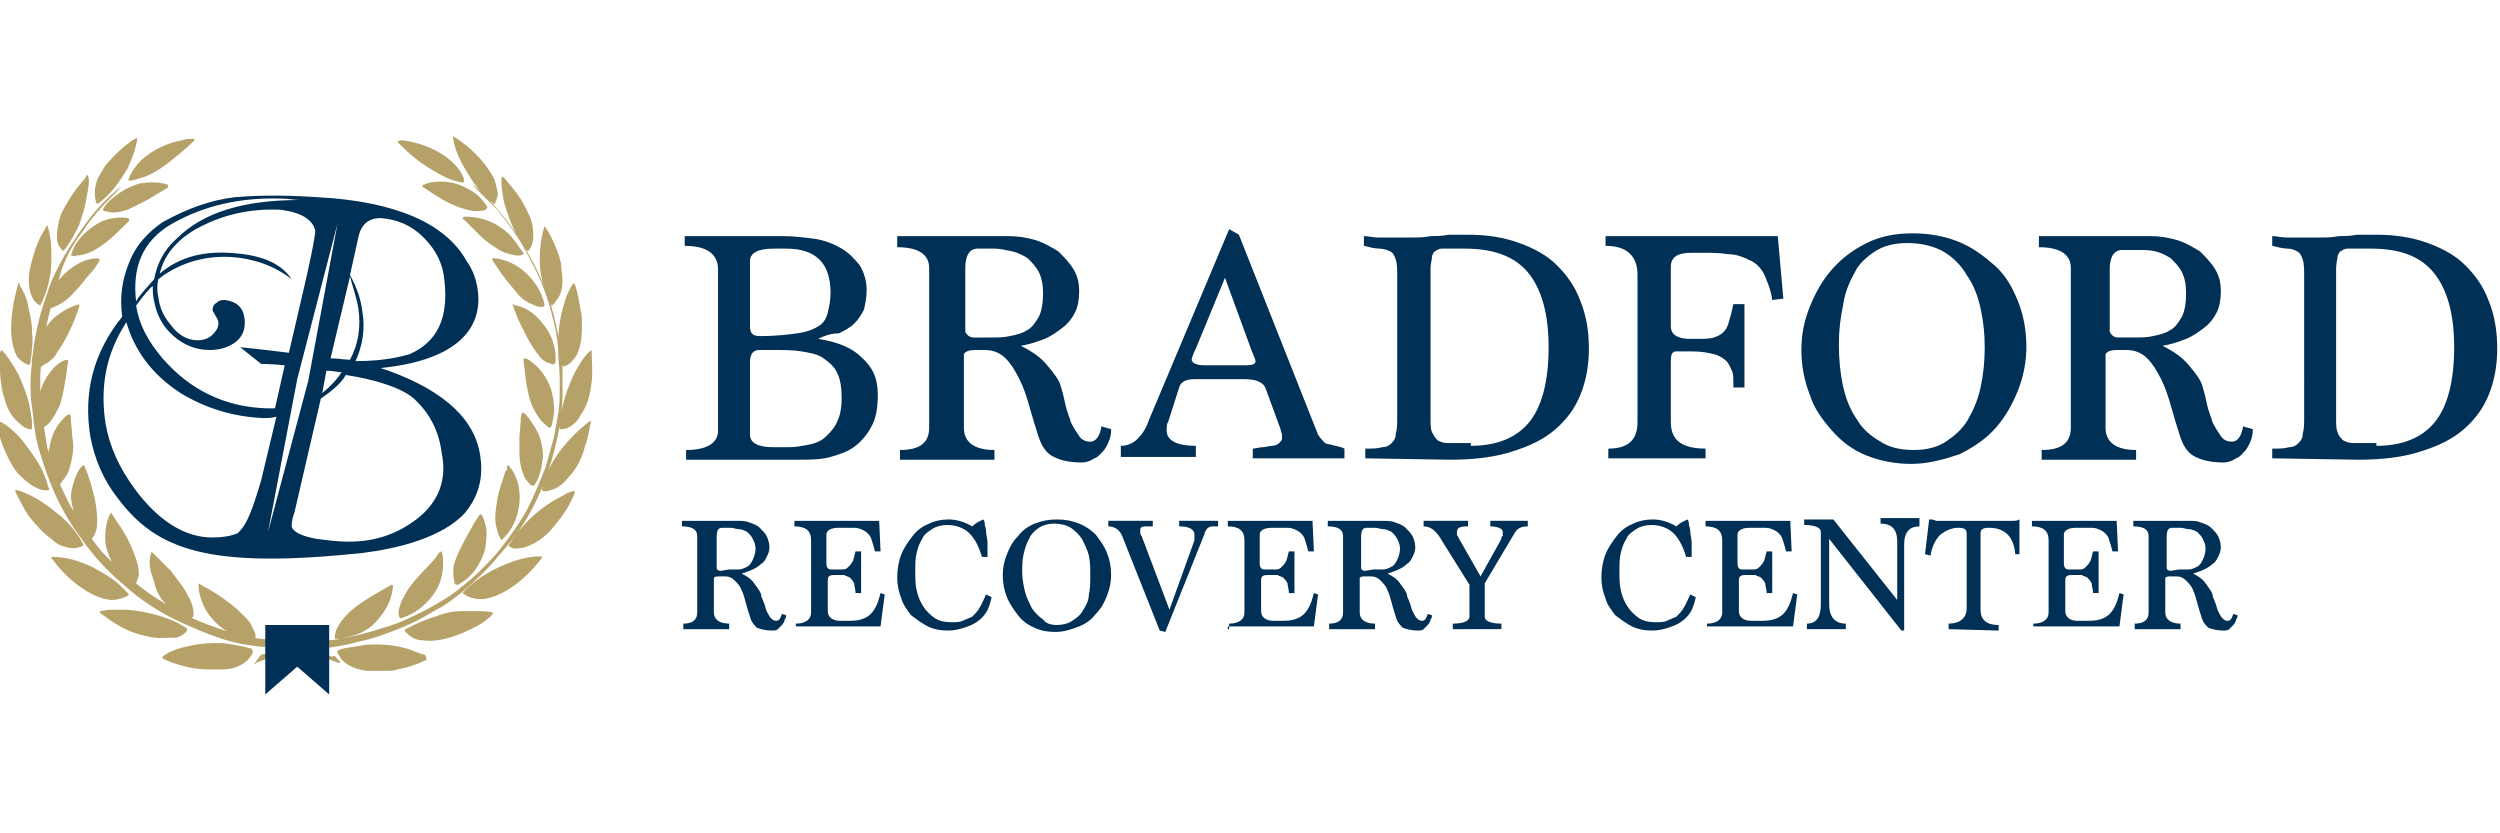 <?xml version="1.0" encoding="utf-8"?>
<!-- Generator: Adobe Illustrator 23.1.0, SVG Export Plug-In . SVG Version: 6.00 Build 0)  -->
<svg version="1.1" id="Layer_1" xmlns="http://www.w3.org/2000/svg" xmlns:xlink="http://www.w3.org/1999/xlink" x="0px" y="0px"
	 viewBox="0 0 180 60" style="enable-background:new 0 0 180 60;" xml:space="preserve">
<style type="text/css">
	.st0{fill:#B6A269;}
	.st1{fill:#003056;}
</style>
<g>
	<g>
		<g>
			<g>
				<path class="st0" d="M23.7,47.2c-0.3-0.1-0.7-0.2-1-0.3c-0.1,0-0.1,0-0.2-0.1c0.5-0.1,0.9-0.1,1.4-0.2c0.6-0.1,1.3-0.2,1.9-0.4
					c0.6-0.1,1.2-0.3,1.8-0.5c0.8-0.3,1.6-0.6,2.4-1c0.6-0.3,1.2-0.7,1.8-1c1.4-0.9,2.6-2,3.7-3.2c0.6-0.7,1.2-1.4,1.8-2.2
					c0.9-1.3,1.6-2.7,2.1-4.2c0.4-1.1,0.7-2.3,0.9-3.5c0.1-0.7,0.2-1.5,0.2-2.2s0-1.4,0-2.1c-0.1-0.7-0.2-1.4-0.3-2.1
					c-0.2-1-0.4-2-0.8-2.9c-0.5-1.6-1.3-3-2.2-4.4c-0.8-1.2-1.7-2.3-2.8-3.3c-0.1-0.1-0.2-0.2-0.4-0.3l0,0c0.1,0.1,0.2,0.2,0.3,0.3
					c0.5,0.5,1,1,1.5,1.5c0.7,0.9,1.4,1.8,1.9,2.7c0.6,1.1,1.2,2.2,1.6,3.4c0.3,0.8,0.5,1.7,0.7,2.5c0.1,0.6,0.2,1.2,0.2,1.9
					c0,0.5,0.1,1.1,0.1,1.6c0,0.2,0,0.5,0,0.7c0,0.6,0,1.2-0.1,1.8c-0.1,0.6-0.2,1.1-0.3,1.7c-0.2,0.7-0.4,1.5-0.6,2.2
					c-0.4,1-0.8,2-1.3,3c-0.6,1.1-1.4,2.2-2.2,3.2c-0.8,0.9-1.6,1.7-2.5,2.4c-0.8,0.7-1.7,1.2-2.6,1.7c-1,0.5-2,1-3.1,1.3
					c-0.9,0.3-1.7,0.5-2.6,0.7c-0.5,0.1-1,0.2-1.5,0.2c-0.5,0-0.9,0.1-1.4,0.2c-0.2,0-0.4,0.1-0.6,0c-0.6-0.1-1.2-0.2-1.8-0.2
					c-0.5-0.1-1.1-0.1-1.6-0.2c-0.9-0.2-1.7-0.4-2.5-0.7c-1.5-0.5-2.9-1.2-4.3-2.1c-1.1-0.7-2-1.5-3-2.4c-0.3-0.3-0.6-0.6-0.9-0.9
					c-1-1.2-1.9-2.5-2.6-3.9c-0.6-1.2-1.1-2.4-1.4-3.7C3.2,31,3,29.8,2.9,28.6c0-0.2,0-0.3,0-0.5c0-0.3,0-0.7,0-1
					c0-0.5,0.1-1,0.1-1.5c0-0.3,0.1-0.7,0.1-1s0.1-0.6,0.2-0.9c0.2-1,0.4-1.9,0.8-2.8c0.2-1.6,0.9-3,1.9-4.3c0.7-1.1,1.6-2,2.5-2.9
					c0.1-0.1,0.1-0.1,0.2-0.2c-0.1,0-0.1,0.1-0.2,0.1c-0.6,0.5-1.2,1.1-1.8,1.8c-0.7,0.9-1.4,1.9-2,2.9c-0.5,0.9-1,1.8-1.3,2.8
					c-0.4,1.1-0.7,2.2-0.9,3.4c-0.1,0.4-0.1,0.9-0.2,1.3c0,0.6-0.1,1.1-0.1,1.7c0,0.6,0,1.2,0.1,1.8c0.1,0.5,0.1,1.1,0.2,1.6
					c0.1,0.9,0.4,1.8,0.7,2.7c0.6,1.8,1.4,3.5,2.6,5.1c0.9,1.3,1.9,2.4,3.1,3.4c1.2,1.1,2.6,2,4.1,2.7c0.9,0.4,1.8,0.8,2.7,1.1
					c1.1,0.4,2.3,0.6,3.5,0.7c0.4,0,0.7,0.1,1.1,0.1c-0.1,0-0.1,0-0.2,0.1c-0.3,0.1-0.7,0.2-1.1,0.3c-0.2,0-0.3,0.1-0.4,0.3
					c-0.1,0.1-0.2,0.3-0.3,0.4l0,0c0.1,0,0.1,0,0.2-0.1c0.7-0.3,1.5-0.5,2.2-0.7c0.4-0.1,0.7-0.2,1.1-0.1c0.8,0.2,1.7,0.5,2.5,0.8
					c0.1,0,0.1,0.1,0.2,0c-0.1-0.2-0.3-0.3-0.4-0.5C23.9,47.3,23.8,47.3,23.7,47.2z M30.4,47.1c-0.4-0.1-0.7-0.3-1.1-0.4
					c-0.7-0.2-1.4-0.3-2.1-0.3c-0.4,0-0.9,0-1.3,0.1c-0.5,0.1-1,0.1-1.5,0.3c-0.1,0-0.1,0.1-0.1,0.2c0.1,0.2,0.2,0.3,0.3,0.5
					c0.5,0.5,1.1,0.7,1.8,0.8c0.5,0,1,0,1.5,0c0.2,0,0.5,0,0.7-0.1c0.6-0.1,1.2-0.3,1.7-0.5c0.1-0.1,0.3-0.1,0.4-0.2
					C30.7,47.2,30.6,47.1,30.4,47.1z M18.1,46.7c-0.7-0.2-1.4-0.3-2.1-0.4c-0.8,0-1.5,0-2.3,0.2c-0.6,0.1-1.3,0.3-1.9,0.7l-0.1,0.1
					c0,0,0,0,0,0.1c0.2,0.1,0.4,0.2,0.7,0.3c0.8,0.3,1.7,0.5,2.6,0.5c0.3,0,0.6,0,1,0c0.5,0,0.9-0.1,1.3-0.3s0.7-0.5,0.9-0.9
					C18.2,46.9,18.2,46.8,18.1,46.7L18.1,46.7z M34.3,44c-0.4,0-0.7,0-1.1,0c-0.5,0-1.1,0.1-1.6,0.3c-0.6,0.2-1.2,0.4-1.8,0.7
					c-0.2,0.1-0.4,0.2-0.6,0.3c-0.1,0.1-0.1,0.1,0,0.2c0,0,0,0,0.1,0.1c0.3,0.3,0.7,0.5,1.1,0.5c0.7,0.1,1.3,0,2-0.2
					c0.7-0.2,1.3-0.5,1.9-0.8c0.4-0.2,0.8-0.5,1.1-0.8c0,0,0.1-0.1,0.1-0.2C35.1,44,34.7,44,34.3,44z M13.4,45.5
					c0.1-0.1,0.1-0.2,0-0.3c-0.2-0.1-0.5-0.3-0.7-0.4c-1.1-0.5-2.3-0.8-3.6-0.9c-0.4,0-0.8,0-1.2,0c-0.2,0-0.5,0.1-0.7,0.1
					c0,0.2,0.1,0.2,0.1,0.2c0.8,0.6,1.7,1.2,2.8,1.5c0.7,0.2,1.4,0.3,2.2,0.2C12.7,46,13.1,45.8,13.4,45.5z M37,40.4
					c-1.4,0.5-2.7,1.2-3.7,2.3c0.1,0.1,0.2,0.1,0.3,0.2c0.4,0.2,0.9,0.3,1.4,0.2c0.5-0.1,1-0.3,1.5-0.6c1-0.6,1.8-1.4,2.5-2.3
					c0,0,0-0.1,0.1-0.1C38.8,40,37.9,40.1,37,40.4z M9.2,42.9c0.1-0.1,0.1-0.1,0-0.2c-0.2-0.2-0.3-0.3-0.5-0.5
					c-0.6-0.6-1.4-1-2.1-1.4c-0.9-0.4-1.8-0.7-2.7-0.7c-0.1,0-0.1,0-0.2,0v0.1l0.1,0.1C4.3,41,5,41.7,5.7,42.2s1.4,0.9,2.3,1
					C8.4,43.2,8.8,43.1,9.2,42.9z M40.5,35.7c-1.6,0.8-2.9,2-3.9,3.6c0.2,0.1,0.3,0.2,0.5,0.2c0.4,0,0.8-0.1,1.2-0.3
					c0.6-0.3,1.1-0.7,1.5-1.2c0.6-0.7,1.1-1.4,1.5-2.3c0-0.1,0.1-0.2,0.1-0.3C41.3,35.3,41,35.4,40.5,35.7z M4.8,39.4
					c0.3,0.1,0.6,0.1,0.9,0c0.1,0,0.2-0.1,0.3-0.1v-0.1c-0.4-0.8-1-1.5-1.7-2.1c-0.5-0.4-1-0.8-1.5-1.1c-0.5-0.3-0.9-0.5-1.5-0.7
					c0,0-0.1,0-0.2,0c0,0.1,0,0.1,0,0.1c0.3,0.6,0.6,1.2,1,1.8c0.5,0.6,1,1.2,1.6,1.6C4.1,39.2,4.4,39.3,4.8,39.4z M2.8,35.2
					c0.2,0.1,0.4,0.1,0.6,0.1c0.1,0,0.2,0,0.1-0.2c-0.1-0.2-0.1-0.4-0.2-0.6c-0.3-0.9-0.8-1.6-1.4-2.4c-0.5-0.7-1.1-1.3-1.8-1.7
					c-0.1,0-0.1-0.1-0.2-0.1c0,0,0,0-0.1,0c0,0.1,0,0.2,0,0.3c0.1,0.5,0.2,1,0.4,1.5c0.3,0.7,0.6,1.4,1.1,2
					C1.9,34.7,2.3,35,2.8,35.2z M40.3,32.5c-0.6,0.8-1.1,1.8-1.3,2.8c0.2,0.1,0.4,0.1,0.6,0c0.5-0.1,1-0.5,1.3-0.9
					c0.6-0.6,1-1.4,1.2-2.2c0.2-0.5,0.3-1.1,0.4-1.6c0-0.1,0.1-0.2,0-0.3C42.2,30.5,41.1,31.4,40.3,32.5z M16.1,45.3
					c0.6,0.4,1.4,0.7,2.1,0.7c0.1,0,0.2,0,0.2-0.1v-0.1c0-0.3-0.2-0.5-0.3-0.8c-0.3-0.5-0.7-0.8-1.1-1.2c-0.6-0.5-1.3-1-2-1.4
					c-0.2-0.1-0.4-0.2-0.7-0.4c0,0.1,0,0.1,0,0.2c0,0.4,0.1,0.7,0.2,1C14.8,44.1,15.4,44.8,16.1,45.3z M24.9,45.9
					c1-0.2,1.8-0.6,2.4-1.4c0.6-0.7,0.9-1.4,1-2.3c0,0,0-0.1-0.1-0.1c-0.9,0.5-1.8,1-2.6,1.6c-0.5,0.4-0.9,0.8-1.2,1.3
					c-0.2,0.3-0.3,0.6-0.3,1c0.1,0,0.1,0,0.1,0C24.5,46,24.7,46,24.9,45.9z M40.3,30.9c0.2,0,0.4,0,0.6-0.1c0.4-0.2,0.7-0.5,0.9-0.9
					c0.5-0.7,0.7-1.5,0.8-2.4c0.1-0.7,0-1.4,0-2.1c0-0.1,0-0.1,0-0.2c-0.4,0.2-1.2,1.4-1.6,2.5C40.5,28.9,40.2,30.5,40.3,30.9z
					 M1.1,30.2c0.3,0.3,0.6,0.6,1,0.7c0.1,0,0.1,0,0.2,0v-0.1c0-0.2,0-0.4,0-0.5c-0.1-0.9-0.3-1.8-0.7-2.7c-0.3-0.8-0.7-1.4-1.2-2.1
					c-0.1-0.1-0.2-0.2-0.3-0.3C0,25.3,0,25.4,0,25.5c0,0.4,0,0.7,0,1.1c0,0.6,0.1,1.2,0.2,1.7C0.4,29,0.6,29.7,1.1,30.2z M30.5,41.1
					c-0.4,0.4-0.8,0.9-1.1,1.3c-0.3,0.5-0.6,1-0.7,1.6c0,0.2,0,0.4,0.1,0.5h0.1c0.7-0.2,1.3-0.6,1.8-1.1c0.8-0.8,1.2-1.7,1.2-2.8
					c0-0.3,0-0.6-0.1-0.9c-0.1,0-0.1,0.1-0.2,0.1C31.3,40.3,30.9,40.7,30.5,41.1z M12.7,44.1c0.3,0.2,0.7,0.4,1.1,0.5
					c0-0.1,0-0.1,0.1-0.2c0.1-0.2,0-0.4,0-0.6c-0.1-0.5-0.4-1-0.7-1.5c-0.3-0.4-0.6-0.8-0.9-1.2c-0.4-0.4-0.9-0.9-1.3-1.3
					c0,0-0.1,0-0.1-0.1c0,0.2-0.1,0.3-0.1,0.5c-0.1,0.6,0.1,1.1,0.3,1.7C11.3,42.9,11.9,43.6,12.7,44.1z M40.4,25.9
					c0,0.2,0,0.3,0.2,0.5c0.2-0.1,0.4-0.2,0.5-0.3c0.3-0.3,0.5-0.6,0.6-1c0.2-0.6,0.2-1.2,0.2-1.8c0-0.3,0-0.7-0.1-1
					c-0.1-0.6-0.2-1.2-0.4-1.8l-0.1-0.1l-0.1,0.1c-0.2,0.4-0.4,0.7-0.5,1.1c-0.3,0.9-0.5,1.9-0.5,2.9C40.3,25,40.4,25.4,40.4,25.9z
					 M1.1,25.4c0.1,0.3,0.3,0.5,0.6,0.7c0.1,0.1,0.2,0.1,0.4,0.2c0-0.1,0.1-0.2,0.1-0.2c0-0.3,0.1-0.6,0.1-1c0.1-0.5,0-1,0-1.4
					c0-0.6-0.2-1.2-0.3-1.8c-0.1-0.5-0.3-0.9-0.6-1.4c0-0.1,0-0.1-0.1-0.1l0,0v0.1c-0.3,1-0.5,2.1-0.5,3.2
					C0.8,24.3,0.9,24.9,1.1,25.4z M34.5,37.1c-0.2,0.3-0.4,0.6-0.6,1c-0.4,0.7-0.8,1.4-1.1,2.2c-0.2,0.5-0.2,1-0.1,1.5
					c0,0.1,0,0.3,0.2,0.3c0,0,0,0,0.1,0c0.5-0.3,1-0.7,1.3-1.2c0.4-0.6,0.7-1.3,0.7-2c0.1-0.6,0-1.2-0.3-1.8
					C34.7,37,34.6,37,34.5,37.1C34.5,37,34.5,37,34.5,37.1z M9.7,42.2L9.7,42.2c0.2-0.3,0.2-0.6,0.3-0.8c0-0.5-0.1-0.9-0.3-1.4
					c-0.3-0.9-0.8-1.8-1.4-2.6c-0.1-0.2-0.2-0.3-0.3-0.5c-0.3,0.4-0.5,1.4-0.4,2.3C7.9,40.5,8.6,41.5,9.7,42.2z M6.5,38.9
					c0.1-0.1,0.2-0.2,0.3-0.4C7,38.1,7,37.8,7,37.4c0-0.5-0.1-1.1-0.2-1.6c-0.2-0.8-0.4-1.5-0.7-2.2c0,0,0-0.1-0.1-0.1
					c-0.4,0.2-0.8,1.3-0.9,2.2C5.2,37.1,5.9,38.4,6.5,38.9z M36.5,33.7c0,0.1,0,0.2-0.1,0.2c-0.2,0.7-0.5,1.4-0.6,2.1
					c-0.1,0.6-0.2,1.2-0.1,1.8c0.1,0.3,0.1,0.6,0.3,0.9c0,0.1,0.1,0.1,0.1,0.2c1.5-1.3,1.8-4,0.5-5.4C36.5,33.5,36.5,33.6,36.5,33.7
					z M39.7,22c0.2-0.1,0.2-0.1,0.3-0.3c0.4-0.4,0.5-1,0.5-1.5c0-0.4-0.1-0.8-0.1-1.2c-0.2-0.9-0.6-1.8-1.1-2.6l-0.1-0.1
					c-0.3,1-0.4,2.1-0.3,3.1C39,20.3,39.3,21.2,39.7,22z M2.5,21.7c0.1,0.1,0.2,0.2,0.4,0.3c0.5-1,0.8-2.1,0.8-3.3
					c0-0.8,0-1.6-0.3-2.5c-0.1,0.1-0.1,0.2-0.1,0.2c-0.4,0.6-0.7,1.3-0.9,2c-0.2,0.7-0.4,1.4-0.3,2.1C2.1,21,2.3,21.4,2.5,21.7z
					 M3.1,30.8c0.2-0.1,0.4-0.3,0.5-0.4c0.3-0.4,0.5-0.8,0.7-1.2c0.2-0.6,0.3-1.2,0.4-1.8c0.1-0.4,0.1-0.9,0.2-1.3
					c0-0.1,0-0.1,0-0.2c-0.6,0-1.5,0.9-1.9,2C2.6,28.9,2.6,29.8,3.1,30.8L3.1,30.8z M39.3,30.6c0.1,0.1,0.2,0.2,0.3,0.2l0.1-0.1
					c0.1-0.4,0.2-0.8,0.2-1.2c0-0.5-0.1-1-0.2-1.4c-0.3-0.9-0.8-1.6-1.5-2.1c-0.1-0.1-0.3-0.2-0.5-0.2c0,0.1,0,0.2,0,0.3
					c0.1,0.5,0.1,1,0.2,1.5c0.1,0.6,0.2,1.2,0.5,1.8C38.6,29.8,38.9,30.3,39.3,30.6z M37.8,29.8c0,0-0.1-0.1-0.2-0.1
					c0,0.1-0.1,0.2-0.1,0.3c0,0.5-0.1,1.1-0.1,1.6c0,0.4,0,0.7,0,1.1c0,0.5,0.1,1,0.3,1.5c0.1,0.3,0.3,0.5,0.5,0.7
					c0.1,0.1,0.2,0.1,0.3,0c0.4-0.6,0.5-1.3,0.6-2c0-0.5-0.1-1.1-0.3-1.6C38.5,30.7,38.2,30.2,37.8,29.8z M4.1,34.9
					c0.1,0.1,0.1,0.1,0.2,0s0.2-0.3,0.3-0.4C5,34,5.1,33.4,5.2,32.9s0.1-1,0-1.5c0-0.4-0.1-0.9-0.1-1.3c0-0.1,0-0.2-0.1-0.3
					c-0.1,0.1-0.1,0.1-0.2,0.1c-0.3,0.3-0.6,0.6-0.8,1c-0.3,0.5-0.4,1.1-0.5,1.6c0,0.5,0,0.9,0.1,1.4C3.8,34.2,3.9,34.6,4.1,34.9z
					 M4.4,17.9c0.1,0.2,0.2,0.2,0.3,0c0.4-0.5,0.7-1.1,1-1.7c0.2-0.6,0.4-1.2,0.5-1.8c0.1-0.5,0.2-1,0.2-1.4c0-0.1,0-0.2-0.1-0.4
					c0,0-0.1,0-0.1,0.1C6.1,12.9,6,13,5.9,13.1c-0.6,0.7-1.1,1.5-1.5,2.3c-0.2,0.6-0.3,1.1-0.3,1.7C4.1,17.4,4.2,17.7,4.4,17.9z
					 M37.9,18c0.1,0.1,0.1,0.1,0.2,0c0.2-0.3,0.3-0.6,0.3-1c0-0.6-0.1-1.2-0.4-1.7c-0.3-0.7-0.7-1.3-1.2-1.9
					c-0.2-0.2-0.4-0.5-0.6-0.7c-0.1,0.1-0.1,0.2-0.1,0.3c0,0.5,0.1,1.1,0.2,1.6C36.7,15.9,37.1,17,37.9,18z M40,26.1
					c0-0.2,0-0.4,0-0.6c-0.1-0.9-0.4-1.6-1-2.3c-0.5-0.6-1-1-1.8-1.2c-0.1,0-0.1,0-0.3-0.1c0,0.1,0.1,0.2,0.1,0.3
					c0.2,0.6,0.5,1.2,0.8,1.8c0.3,0.6,0.6,1.1,1,1.6c0.2,0.3,0.5,0.5,0.9,0.6C39.9,26.3,39.9,26.2,40,26.1C40,26.2,40,26.1,40,26.1z
					 M2.9,26.4c0.1,0,0.1,0,0.2-0.1c0.4-0.2,0.8-0.5,1-0.9c0.7-1,1.2-2.1,1.6-3.3c0,0,0-0.1,0-0.2C5,22.1,4.5,22.4,4,22.8
					s-0.8,0.9-1,1.5c-0.1,0.2-0.1,0.4-0.2,0.6c-0.1,0.4-0.2,0.8-0.1,1.3v0.1C2.7,26.4,2.8,26.4,2.9,26.4z M35.6,14.7L35.6,14.7
					C35.7,14.7,35.7,14.6,35.6,14.7c0.2-0.4,0.3-0.7,0.2-1c-0.1-0.5-0.2-0.9-0.5-1.3c-0.6-1-1.5-1.8-2.5-2.5c0,0-0.1,0-0.2-0.1
					c0.1,0.9,0.5,1.7,0.9,2.4C34.1,13.2,34.7,14.1,35.6,14.7z M7,14.7c1-0.7,1.6-1.6,2.2-2.6c0.3-0.7,0.6-1.4,0.7-2.2
					c-0.1,0.1-0.1,0.1-0.2,0.1c-0.8,0.5-1.5,1.2-2.1,1.9c-0.3,0.5-0.6,0.9-0.7,1.4c-0.1,0.4-0.1,0.8,0,1.2C6.9,14.6,7,14.6,7,14.7z
					 M37.7,19.5c-0.6-0.5-1.3-0.8-2-0.9c-0.1,0-0.2,0-0.3,0c0.1,0.2,0.2,0.4,0.3,0.5c0.5,0.8,1.1,1.5,1.7,2.2
					c0.3,0.3,0.6,0.5,0.9,0.6c0.2,0.1,0.4,0.2,0.7,0.2c0.1,0,0.2,0,0.2-0.2C39,21,38.5,20.2,37.7,19.5z M7,18.6
					c-0.4,0-0.8,0.1-1.2,0.3c-0.6,0.3-1.1,0.7-1.6,1.3c-0.4,0.5-0.7,1.1-0.8,1.8c0,0.1,0,0.2,0.1,0.2s0.2,0,0.4-0.1
					c0.5-0.2,0.9-0.5,1.2-0.8c0.5-0.5,0.9-1,1.3-1.5c0.3-0.3,0.6-0.7,0.8-1.1C7.1,18.6,7,18.6,7,18.6z M36.6,16.8
					c-0.9-0.8-1.9-1.2-3.1-1.2c-0.1,0-0.1,0-0.2,0.1c0,0.1,0.1,0.1,0.1,0.1c0.4,0.4,0.7,0.7,1.1,1.1c0.4,0.4,0.8,0.7,1.3,1
					c0.4,0.3,0.9,0.4,1.4,0.5c0.2,0,0.3,0,0.5-0.1c0-0.1,0-0.1-0.1-0.2C37.3,17.7,37,17.2,36.6,16.8z M9.3,15.9L9.3,15.9
					c0-0.1,0-0.2-0.1-0.2c-0.6-0.1-1.2,0-1.8,0.2c-0.8,0.4-1.4,0.9-1.9,1.6c-0.2,0.3-0.3,0.6-0.4,0.9c0.2,0,0.3,0.1,0.4,0
					c0.3,0,0.6-0.1,0.9-0.2c0.5-0.2,0.9-0.5,1.3-0.8C8.2,17,8.8,16.4,9.3,15.9z M12.1,13.5C12.1,13.5,12.1,13.4,12.1,13.5
					c0-0.1,0-0.2,0-0.2c-0.6-0.2-1.3-0.2-2-0.1c-0.7,0.2-1.3,0.5-1.9,1c-0.3,0.2-0.6,0.5-0.8,0.9l0.1,0.1c0.2,0,0.4,0.1,0.6,0.1
					c0.4,0,0.9-0.1,1.3-0.3c0.4-0.2,0.8-0.4,1.2-0.6C11.1,14.1,11.6,13.8,12.1,13.5z M29,10.6c0.7,0.7,1.5,1.3,2.4,1.8
					c0.5,0.3,1.1,0.6,1.7,0.7c0.1,0,0.2,0.1,0.3,0c0-0.1,0-0.1,0-0.2c-0.1-0.4-0.4-0.8-0.7-1.1c-0.6-0.6-1.3-1-2.1-1.3
					c-0.5-0.2-1-0.3-1.6-0.4c-0.1,0-0.2,0-0.4,0.1c0.1,0.1,0.1,0.1,0.2,0.2C28.8,10.4,28.9,10.5,29,10.6z M9.5,13L9.5,13
					c0.4-0.1,0.7-0.2,1-0.3c0.7-0.3,1.3-0.7,1.9-1.2c0.5-0.4,1-0.8,1.5-1.3c0,0,0.1,0,0.1-0.2c-0.1,0-0.1,0-0.1,0
					c-0.3,0-0.5,0-0.8,0.1c-1.1,0.2-2.1,0.7-2.9,1.4c-0.4,0.4-0.7,0.8-0.9,1.3C9.2,13,9.2,13,9.5,13z M35.1,14.9
					c-0.4-0.6-0.8-1-1.4-1.3c-0.7-0.4-1.5-0.6-2.4-0.5c-0.3,0-0.5,0.1-0.8,0.2c0,0-0.1,0-0.1,0.1c0,0,0,0.1,0.1,0.1l0,0
					c0.6,0.4,1.2,0.8,1.8,1.1c0.6,0.3,1.2,0.5,1.8,0.6c0.3,0,0.6,0,0.9-0.1L35.1,14.9C35.1,15,35.1,15,35.1,14.9z"/>
			</g>
		</g>
		<g>
			<path class="st1" d="M34.6,33c-0.3-2.7-2.5-4.8-6.6-6.3l-0.6-0.2c5-0.5,7.4-2.5,7-5.6c-0.1-0.7-0.3-1.4-0.8-2.1
				c-1.5-2.7-5.1-4.3-10.7-4.6c-2.9-0.2-4.9-0.1-6,0c-1.7,0.2-3.4,0.8-5.2,1.8c-1,0.7-1.9,1.6-2.4,2.9c-0.5,1.2-0.7,2.5-0.5,3.9
				c-2.1,2.6-2.8,5.5-2.3,8.6c0.3,1.6,0.9,3.1,2,4.5c2.8,3.7,6.5,5.1,17.7,3.9c2.4-0.3,5.7-1.1,7.3-2.9C34.4,35.8,34.8,34.5,34.6,33
				z M25.8,17.1c0.2-1,0.8-1.4,1.6-1.4c1.2,0.1,2.2,0.5,3.1,1.4s1.4,1.9,1.5,3.1c0.3,2.7-0.5,4.4-2.5,5.3c-0.7,0.2-1.9,0.5-3.9,0.5
				c0.5-1.1,0.7-2.3,0.5-3.5c-0.1-0.9-0.4-1.8-0.9-2.7L25.8,17.1z M25.8,22.2c0.2,1.3,0,2.6-0.6,3.7c-0.4,0-0.9-0.1-1.4-0.1l1.4-5.9
				C25.4,20.7,25.7,21.5,25.8,22.2z M24.6,26.8c-0.4,0.6-0.9,1.1-1.4,1.5l0.3-1.6c0.1,0,0.1,0,0.2,0C24,26.7,24.3,26.8,24.6,26.8z
				 M22.7,16.6c0,0.3-0.2,1.4-0.6,3.2l-1.3,5.6c-2.4-0.3-3.5-0.4-3.5-0.4l1.5,1.2c0,0,0.7,0,1.7,0.1l-0.7,3.1c-0.2,0-0.4,0-0.6,0
				c-3-0.1-5.5-1.3-7.5-3.6c-1.1-1.3-1.7-2.5-1.9-3.8c0.6-0.8,1-1.3,1.2-1.4c0,0.4,0,0.7,0.1,1.1c0.2,1,0.6,1.8,1.4,2.5
				c0.8,0.7,1.7,1,2.6,1c0.7,0,1.4-0.2,1.9-0.6c0.5-0.4,0.7-1,0.6-1.7c-0.1-0.8-0.6-1.2-1.4-1.3c-0.2,0-0.4,0-0.6,0.2
				c-0.2,0.1-0.3,0.3-0.3,0.5c0,0.1,0.1,0.2,0.2,0.4c0.1,0.2,0.2,0.3,0.2,0.4c0.1,0.4-0.1,0.7-0.4,1s-0.7,0.4-1.1,0.4
				c-0.7,0-1.4-0.4-1.9-1.1c-0.5-0.6-0.8-1.2-0.9-2c-0.1-0.5-0.1-0.9,0-1.3c1.4-1.1,3.2-1.7,5.2-1.6c1.6,0.1,3.1,0.6,4.4,1.6
				c-0.8-1.2-2.3-1.8-4.6-1.9c-2-0.1-3.6,0.4-4.9,1.5c0.3-1.3,1.2-2.4,2.6-3.2c1.8-1,3.8-1.5,6.1-1.4C21.7,15.3,22.5,15.8,22.7,16.6
				z M12.4,16.1c2.3-1.3,4.9-1.9,7.9-1.8c0.4,0,0.9,0.1,1.3,0.1c-4.1,0-7,0.9-8.9,2.8c-0.9,0.8-1.4,1.8-1.6,2.9
				c-0.6,0.7-1.1,1.2-1.3,1.6C9.5,19.2,10.3,17.3,12.4,16.1z M17.1,38.4c-0.5,0.2-1.1,0.3-1.8,0.3c-2,0-3.9-1.2-5.6-3.5
				c-1.1-1.5-1.8-3-2.1-4.7c-0.4-2.6,0-5,1.5-7.3C9.7,25.3,11,27,13,28.3c1.8,1.1,3.8,1.7,5.9,1.8c0.3,0,0.7,0,1-0.1l-1.1,4.6
				C18.2,36.6,17.8,37.8,17.1,38.4z M19.3,38.3l2.1-11l2.9-11.2l-2.1,11.3L19.3,38.3z M30.1,37.3c-1.4,1.1-3,1.7-5,1.7
				c-0.8,0-1.5-0.1-2.3-0.2c-1.1-0.2-1.7-0.5-1.8-0.9c0-0.1,0-0.5,0.2-1l1.9-8.2l0,0c0.7-0.5,1.4-1,1.8-1.7c2,0.3,4,0.9,4.9,1.7l0,0
				c1.1,1,1.8,2.3,2,3.9C32.2,34.5,31.6,36.1,30.1,37.3z M19.1,50l2.3-2l2.3,2V45h-4.6C19.1,45,19.1,50,19.1,50z"/>
		</g>
	</g>
	<g>
		<path class="st1" d="M58.9,24.4c1.3,0.2,2.4,0.6,3.1,1.3c0.8,0.7,1.2,1.5,1.2,2.7c0,0.9-0.1,1.6-0.4,2.2c-0.3,0.6-0.7,1.1-1.2,1.5
			s-1.1,0.6-1.8,0.8c-0.7,0.2-1.5,0.2-2.3,0.2c-1.3,0-2.6,0-3.9,0c-1.3,0-2.7,0-4.2,0v-0.7c1.5,0,2.3-0.5,2.3-1.4V19.4
			c0-1.1-0.8-1.7-2.4-1.7V17h7c0.9,0,1.6,0.1,2.4,0.2c0.7,0.1,1.4,0.4,1.9,0.7c0.5,0.3,0.9,0.7,1.3,1.2c0.3,0.5,0.5,1.1,0.5,1.8
			c0,0.5-0.1,1-0.2,1.4c-0.2,0.4-0.4,0.7-0.7,1c-0.3,0.3-0.7,0.5-1.1,0.7C59.8,24,59.3,24.2,58.9,24.4L58.9,24.4z M55.7,17.9
			c-1.1,0-1.7,0.3-1.7,0.9v4.7c0,0.5,0.2,0.7,0.7,0.7c1.1,0,2-0.1,2.7-0.2c0.7-0.1,1.2-0.3,1.5-0.5c0.4-0.2,0.6-0.6,0.7-1
			c0.1-0.4,0.2-0.9,0.2-1.4c0-2.1-1-3.2-3.2-3.2H55.7z M56.8,32.2c0.5,0,1-0.1,1.5-0.2s0.9-0.3,1.2-0.6c0.3-0.3,0.6-0.6,0.8-1.1
			c0.2-0.4,0.3-1,0.3-1.6c0-0.8-0.1-1.4-0.3-1.8c-0.2-0.5-0.6-0.8-1-1.1c-0.4-0.3-1-0.4-1.6-0.5c-0.6-0.1-1.3-0.1-2.1-0.1h-0.9
			c-0.5,0-0.7,0.3-0.7,0.9v5.2c0,0.6,0.6,0.9,1.7,0.9C55.7,32.2,56.8,32.2,56.8,32.2z"/>
		<path class="st1" d="M80,30.9c0,0.2,0,0.4-0.1,0.7c-0.1,0.3-0.2,0.5-0.4,0.8c-0.2,0.2-0.4,0.5-0.7,0.6c-0.3,0.2-0.6,0.3-0.9,0.3
			c-1,0-1.7-0.2-2.2-0.5c-0.5-0.3-0.8-0.9-1-1.6c-0.2-0.6-0.4-1.3-0.6-2c-0.2-0.7-0.4-1.3-0.7-1.9c-0.3-0.6-0.6-1.1-1-1.5
			c-0.4-0.4-0.9-0.6-1.5-0.6h-0.7c-0.4,0-0.7,0.1-0.8,0.3v5.3c0,1,0.7,1.6,2.2,1.6v0.7h-6.8v-0.7c1.4,0,2.1-0.5,2.1-1.6V19.3
			c0-1-0.8-1.5-2.3-1.5V17h3c0.5,0,1,0,1.4,0s0.7,0,1.1,0c0.3,0,0.7,0,1.1,0c0.4,0,0.9,0,1.4,0c0.7,0,1.3,0.1,2,0.3
			c0.6,0.2,1.1,0.5,1.6,0.8c0.4,0.4,0.8,0.8,1.1,1.3c0.3,0.5,0.4,1,0.4,1.6c0,0.6-0.1,1.1-0.3,1.5c-0.2,0.4-0.5,0.8-0.9,1.1
			s-0.8,0.6-1.3,0.8s-1.1,0.4-1.7,0.5v0c0.8,0.4,1.4,0.8,1.9,1.4c0.5,0.6,0.9,1.1,1,1.6c0.1,0.3,0.2,0.7,0.3,1.2
			c0.1,0.5,0.3,0.9,0.4,1.3c0.2,0.4,0.4,0.7,0.6,1c0.2,0.3,0.5,0.4,0.8,0.4c0.4,0,0.7-0.4,0.8-1.1L80,30.9z M71.3,24.3
			c0.5,0,1,0,1.4-0.1c0.5-0.1,0.9-0.2,1.2-0.4c0.4-0.2,0.6-0.5,0.9-1c0.2-0.4,0.3-1,0.3-1.7c0-0.6-0.1-1.1-0.3-1.5
			c-0.2-0.4-0.5-0.7-0.8-1c-0.3-0.2-0.7-0.4-1.1-0.5c-0.5-0.1-0.9-0.2-1.3-0.2h-1.2c-0.6,0-0.9,0.5-0.9,1.4v4.6
			c0.1,0.2,0.3,0.4,0.6,0.4H71.3z"/>
		<path class="st1" d="M90.2,33v-0.7c0.2,0,0.5-0.1,0.7-0.1c0.2,0,0.5-0.1,0.7-0.1s0.4-0.1,0.5-0.2c0.1-0.1,0.2-0.2,0.2-0.3
			c0-0.1,0-0.2,0-0.3s-0.1-0.3-0.1-0.4l-1.1-3c-0.2-0.4-0.7-0.6-1.5-0.6h-3.6c-0.6,0-1,0.2-1.1,0.6l-0.8,2.5
			c-0.1,0.1-0.1,0.4-0.1,0.6c0,0.7,0.7,1.1,2.1,1.1v0.8h-5.4v-0.8c0.5,0,0.9-0.2,1.2-0.5c0.3-0.3,0.6-0.7,0.8-1.3l5.8-13.8l0.7,0.4
			l5.7,14.4c0.2,0.3,0.4,0.5,0.5,0.6c0,0,0.2,0.1,0.4,0.1c0.2,0.1,0.6,0.1,1,0.3V33H90.2z M88.2,20l-2.1,5.1
			c-0.2,0.4-0.3,0.7-0.3,0.8c0,0.2,0.3,0.4,0.9,0.4h3c0.5,0,0.7-0.1,0.7-0.3c0-0.1-0.1-0.3-0.3-0.8L88.2,20z"/>
		<path class="st1" d="M98.3,33v-0.7c0.5,0,0.9,0,1.2-0.1c0.3,0,0.5-0.1,0.7-0.3c0.2-0.2,0.3-0.4,0.3-0.7c0.1-0.3,0.1-0.7,0.1-1.2
			V20c0-0.6,0-1-0.1-1.3c-0.1-0.3-0.2-0.5-0.4-0.6c-0.2-0.1-0.5-0.2-0.8-0.2s-0.7-0.1-1.1-0.2V17c0.3,0,0.7,0.1,1,0.1
			c0.4,0,0.7,0,1.1,0c0.5,0,0.9,0,1.4,0c0.4,0,0.8,0,1.3-0.1c0.4,0,0.8,0,1.3-0.1c0.4,0,0.9,0,1.4,0c1.4,0,2.6,0.2,3.7,0.6
			c1.1,0.4,2,0.9,2.7,1.6s1.3,1.5,1.7,2.6c0.4,1,0.6,2.1,0.6,3.4c0,1.2-0.2,2.3-0.6,3.3c-0.4,1-1,1.8-1.8,2.5
			c-0.8,0.7-1.8,1.2-3.1,1.6c-1.2,0.4-2.7,0.6-4.5,0.6L98.3,33L98.3,33z M105.9,32.1c1.9,0,3.3-0.6,4.2-1.7c0.9-1.1,1.4-2.9,1.4-5.4
			c0-2.4-0.5-4.2-1.5-5.4c-1-1.2-2.6-1.7-4.5-1.7h-1c-0.3,0-0.5,0-0.7,0c-0.2,0-0.3,0.1-0.5,0.2c-0.1,0.1-0.2,0.3-0.2,0.4
			c0,0.2-0.1,0.5-0.1,0.8v10.8c0,0.4,0,0.8,0.1,1c0.1,0.2,0.2,0.4,0.4,0.6c0.2,0.1,0.4,0.2,0.7,0.2c0.3,0,0.6,0,1,0h0.7V32.1z"/>
		<path class="st1" d="M115.8,33v-0.7c1.4,0,2.1-0.6,2.1-1.9V19.8c0-1.4-0.8-2.1-2.3-2.1V17h12.4l0.4,4.5l-0.8,0.1
			c-0.1-0.8-0.4-1.4-0.6-1.9c-0.3-0.5-0.6-0.8-1.1-1c-0.4-0.2-0.9-0.4-1.5-0.4c-0.6-0.1-1.2-0.1-1.9-0.1h-0.7c-1,0-1.5,0.3-1.5,1
			v4.3c0,0.6,0.5,0.9,1.4,0.9h0.4c0.5,0,1,0,1.3-0.1s0.5-0.2,0.7-0.4s0.3-0.4,0.4-0.8c0.1-0.3,0.2-0.7,0.3-1.2h0.8v6h-0.8v-0.5
			c0-0.2,0-0.5-0.1-0.7c-0.1-0.2-0.2-0.5-0.4-0.7c-0.2-0.2-0.5-0.4-0.9-0.5s-0.9-0.2-1.6-0.2h-1.1c-0.3,0-0.4,0.2-0.4,0.7v4.4
			c0,1.3,0.8,1.9,2.5,1.9V33C122.8,33,115.8,33,115.8,33z"/>
		<path class="st1" d="M137.6,33.4c-1.1,0-2.2-0.2-3.2-0.6c-1-0.4-1.8-1-2.5-1.8s-1.3-1.6-1.6-2.6c-0.4-1-0.6-2.1-0.6-3.2
			s0.2-2.1,0.6-3.1c0.4-1,0.9-1.9,1.6-2.7c0.7-0.8,1.5-1.4,2.5-1.9c1-0.5,2.1-0.7,3.3-0.7s2.3,0.2,3.3,0.6c1,0.4,1.8,1,2.6,1.7
			s1.3,1.6,1.7,2.6c0.4,1,0.6,2.1,0.6,3.3c0,1-0.2,2.1-0.6,3.1c-0.4,1-0.9,1.9-1.6,2.7c-0.7,0.8-1.6,1.4-2.6,1.9
			C139.9,33.1,138.8,33.4,137.6,33.4z M137.8,32.4c0.9,0,1.7-0.2,2.3-0.6c0.6-0.4,1.2-0.9,1.6-1.6c0.4-0.7,0.7-1.4,0.9-2.3
			c0.2-0.9,0.3-1.9,0.3-2.9s-0.1-1.9-0.3-2.8c-0.2-0.9-0.5-1.7-1-2.4c-0.4-0.7-1-1.3-1.7-1.7c-0.7-0.4-1.6-0.6-2.6-0.6
			c-0.9,0-1.7,0.2-2.3,0.6c-0.6,0.4-1.2,0.9-1.5,1.6c-0.4,0.7-0.7,1.5-0.8,2.3c-0.2,0.9-0.3,1.8-0.3,2.8c0,1.1,0.1,2.1,0.3,3
			c0.2,0.9,0.5,1.7,1,2.4c0.4,0.7,1,1.2,1.7,1.6C136,32.2,136.8,32.4,137.8,32.4z"/>
		<path class="st1" d="M162.2,30.9c0,0.2,0,0.4-0.1,0.7c-0.1,0.3-0.2,0.5-0.4,0.8c-0.2,0.2-0.4,0.5-0.7,0.6
			c-0.3,0.2-0.6,0.3-0.9,0.3c-1,0-1.7-0.2-2.2-0.5c-0.5-0.3-0.8-0.9-1-1.6c-0.2-0.6-0.4-1.3-0.6-2c-0.2-0.7-0.4-1.3-0.7-1.9
			c-0.3-0.6-0.6-1.1-1-1.5c-0.4-0.4-0.9-0.6-1.5-0.6h-0.7c-0.4,0-0.7,0.1-0.8,0.3v5.3c0,1,0.7,1.6,2.2,1.6v0.7h-6.8v-0.7
			c1.4,0,2.1-0.5,2.1-1.6V19.3c0-1-0.8-1.5-2.3-1.5V17h3c0.5,0,1,0,1.4,0c0.4,0,0.7,0,1.1,0c0.3,0,0.7,0,1.1,0s0.9,0,1.4,0
			c0.7,0,1.3,0.1,2,0.3c0.6,0.2,1.1,0.5,1.6,0.8c0.4,0.4,0.8,0.8,1.1,1.3c0.3,0.5,0.4,1,0.4,1.6c0,0.6-0.1,1.1-0.3,1.5
			s-0.5,0.8-0.9,1.1c-0.4,0.3-0.8,0.6-1.3,0.8c-0.5,0.2-1.1,0.4-1.7,0.5v0c0.8,0.4,1.4,0.8,1.9,1.4c0.5,0.6,0.9,1.1,1,1.6
			c0.1,0.3,0.2,0.7,0.3,1.2c0.1,0.5,0.3,0.9,0.4,1.3c0.2,0.4,0.4,0.7,0.6,1s0.5,0.4,0.8,0.4c0.4,0,0.7-0.4,0.8-1.1L162.2,30.9z
			 M153.6,24.3c0.5,0,1,0,1.4-0.1c0.5-0.1,0.9-0.2,1.2-0.4c0.4-0.2,0.6-0.5,0.9-1c0.2-0.4,0.3-1,0.3-1.7c0-0.6-0.1-1.1-0.3-1.5
			s-0.5-0.7-0.8-1c-0.3-0.2-0.7-0.4-1.1-0.5c-0.4-0.1-0.8-0.1-1.2-0.1h-1.2c-0.6,0-0.9,0.5-0.9,1.4v4.5c0.1,0.2,0.3,0.4,0.6,0.4
			H153.6z"/>
		<path class="st1" d="M163.6,33v-0.7c0.5,0,0.9,0,1.2-0.1c0.3,0,0.5-0.1,0.7-0.3c0.2-0.2,0.3-0.4,0.3-0.7c0.1-0.3,0.1-0.7,0.1-1.2
			V20c0-0.6,0-1-0.1-1.3c-0.1-0.3-0.2-0.5-0.4-0.6c-0.2-0.1-0.4-0.2-0.7-0.2c-0.3,0-0.7-0.1-1.1-0.2V17c0.3,0,0.7,0.1,1,0.1
			c0.4,0,0.7,0,1.1,0c0.5,0,0.9,0,1.4,0c0.4,0,0.8,0,1.3-0.1c0.4,0,0.8,0,1.3-0.1c0.4,0,0.9,0,1.4,0c1.4,0,2.6,0.2,3.7,0.6
			c1.1,0.4,2,0.9,2.7,1.6s1.3,1.5,1.7,2.6c0.4,1,0.6,2.1,0.6,3.4c0,1.2-0.2,2.3-0.6,3.3s-1,1.8-1.8,2.5c-0.8,0.7-1.8,1.2-3.1,1.6
			c-1.2,0.4-2.7,0.6-4.5,0.6L163.6,33L163.6,33z M171.1,32.1c1.9,0,3.3-0.6,4.2-1.7c0.9-1.1,1.4-2.9,1.4-5.4c0-2.4-0.5-4.2-1.5-5.4
			c-1-1.2-2.5-1.7-4.5-1.7h-1c-0.3,0-0.5,0-0.7,0c-0.2,0-0.3,0.1-0.5,0.2c-0.1,0.1-0.2,0.3-0.2,0.4c0,0.1-0.1,0.5-0.1,0.8v10.8
			c0,0.4,0,0.8,0.1,1c0.1,0.3,0.2,0.4,0.4,0.6c0.2,0.1,0.4,0.2,0.7,0.2c0.3,0,0.6,0,1,0h0.7V32.1z"/>
	</g>
	<g>
		<g>
			<path class="st1" d="M56.6,44.3c0,0.1,0,0.2-0.1,0.3c0,0.1-0.1,0.3-0.2,0.4c-0.1,0.1-0.2,0.2-0.3,0.3c-0.1,0.1-0.3,0.1-0.4,0.1
				c-0.5,0-0.8-0.1-1.1-0.2c-0.2-0.2-0.4-0.4-0.5-0.8c-0.1-0.3-0.2-0.6-0.3-1c-0.1-0.4-0.2-0.7-0.3-0.9c-0.1-0.3-0.3-0.5-0.5-0.7
				c-0.2-0.2-0.4-0.3-0.7-0.3h-0.4c-0.2,0-0.3,0-0.4,0.1v2.5c0,0.5,0.4,0.8,1.1,0.8v0.4h-3.3v-0.4c0.7,0,1-0.3,1-0.8v-5.5
				c0-0.5-0.4-0.7-1.1-0.7v-0.4h1.5c0.3,0,0.5,0,0.7,0s0.4,0,0.5,0c0.2,0,0.3,0,0.5,0s0.4,0,0.7,0s0.7,0,0.9,0.1
				c0.3,0.1,0.6,0.2,0.8,0.4c0.2,0.2,0.4,0.4,0.5,0.6c0.1,0.2,0.2,0.5,0.2,0.8s-0.1,0.5-0.2,0.7c-0.1,0.2-0.2,0.4-0.4,0.5
				c-0.2,0.2-0.4,0.3-0.6,0.4s-0.5,0.2-0.8,0.3l0,0c0.4,0.2,0.7,0.4,0.9,0.7s0.4,0.5,0.5,0.8c0,0.2,0.1,0.3,0.2,0.6
				c0.1,0.2,0.1,0.4,0.2,0.6c0.1,0.2,0.2,0.4,0.3,0.5c0.1,0.1,0.2,0.2,0.4,0.2s0.3-0.2,0.4-0.5L56.6,44.3z M52.5,41
				c0.2,0,0.5,0,0.7,0s0.4-0.1,0.6-0.2c0.2-0.1,0.3-0.3,0.4-0.5c0.1-0.2,0.2-0.5,0.2-0.8s-0.1-0.5-0.2-0.7c-0.1-0.2-0.2-0.3-0.4-0.5
				c-0.2-0.1-0.4-0.2-0.6-0.2c-0.2,0-0.4-0.1-0.6-0.1H52c-0.3,0-0.4,0.2-0.4,0.7v2.2c0,0.1,0.1,0.2,0.3,0.2L52.5,41L52.5,41z"/>
			<path class="st1" d="M57.3,45.3v-0.4c0.7,0,1.1-0.3,1.1-0.8v-5.2c0-0.7-0.4-1-1.2-1v-0.4h6.1l0.1,2.2H63c-0.1-0.4-0.2-0.7-0.3-1
				c-0.1-0.2-0.3-0.4-0.5-0.5S61.8,38,61.5,38c-0.3,0-0.5,0-0.8,0h-0.3c-0.6,0-0.9,0.2-0.9,0.5v2.1c0,0.2,0.1,0.4,0.3,0.4h0.4
				c0.2,0,0.4,0,0.5,0c0.2,0,0.3-0.1,0.4-0.2c0.1-0.1,0.2-0.2,0.3-0.4c0.1-0.2,0.1-0.4,0.2-0.7H62v3h-0.4c0-0.3-0.1-0.5-0.1-0.7
				c-0.1-0.2-0.2-0.3-0.3-0.4c-0.1-0.1-0.3-0.1-0.4-0.2c-0.2,0-0.4,0-0.6,0h-0.1c-0.4,0-0.5,0.1-0.5,0.4V44c0,0.4,0.3,0.7,0.9,0.7
				h0.3c0.5,0,0.9,0,1.2-0.1c0.3-0.1,0.5-0.2,0.7-0.4c0.2-0.2,0.3-0.4,0.4-0.6c0.1-0.2,0.2-0.5,0.3-0.9l0.3,0.1l-0.3,2.3h-6.1V45.3z
				"/>
			<path class="st1" d="M71.4,43c-0.1,0.4-0.2,0.8-0.4,1.1c-0.2,0.3-0.4,0.5-0.7,0.7c-0.3,0.2-0.6,0.3-0.9,0.4s-0.7,0.2-1.1,0.2
				c-0.6,0-1.1-0.1-1.5-0.3s-0.8-0.5-1.2-0.8c-0.3-0.4-0.6-0.8-0.7-1.2c-0.2-0.5-0.3-1-0.3-1.5c0-0.6,0.1-1.2,0.3-1.7
				c0.2-0.5,0.5-0.9,0.8-1.3s0.7-0.7,1.2-0.9c0.4-0.2,0.9-0.3,1.4-0.3c0.6,0,1.2,0.2,1.7,0.5c0.3-0.3,0.6-0.4,0.8-0.5
				c0,0,0.1,0.1,0.1,0.3c0,0.2,0.1,0.3,0.1,0.6c0,0.2,0.1,0.5,0.1,0.8s0,0.6,0,1h-0.4c-0.2-0.7-0.5-1.3-0.9-1.7
				c-0.4-0.4-1-0.6-1.6-0.6c-0.4,0-0.8,0.1-1.1,0.3c-0.3,0.2-0.6,0.4-0.7,0.7c-0.2,0.3-0.3,0.6-0.4,1c-0.1,0.4-0.1,0.8-0.1,1.2
				c0,0.6,0,1.1,0.1,1.5c0.1,0.5,0.3,0.9,0.5,1.2c0.2,0.3,0.5,0.6,0.8,0.8s0.7,0.3,1.2,0.3c0.3,0,0.6,0,0.8-0.1
				c0.2-0.1,0.5-0.2,0.7-0.3c0.2-0.2,0.4-0.4,0.5-0.6c0.2-0.3,0.3-0.6,0.5-1L71.4,43z"/>
			<path class="st1" d="M76,45.5c-0.6,0-1.1-0.1-1.5-0.3c-0.5-0.2-0.9-0.5-1.2-0.9c-0.3-0.4-0.6-0.8-0.8-1.3c-0.2-0.5-0.3-1-0.3-1.6
				c0-0.5,0.1-1,0.3-1.5s0.4-0.9,0.8-1.3c0.3-0.4,0.7-0.7,1.2-0.9c0.5-0.2,1-0.3,1.6-0.3s1.1,0.1,1.6,0.3c0.5,0.2,0.9,0.5,1.2,0.8
				c0.3,0.4,0.6,0.8,0.8,1.3c0.2,0.5,0.3,1,0.3,1.6c0,0.5-0.1,1-0.3,1.5c-0.2,0.5-0.4,0.9-0.8,1.3c-0.3,0.4-0.7,0.7-1.2,0.9
				C77.2,45.3,76.6,45.5,76,45.5z M76.1,45c0.4,0,0.8-0.1,1.1-0.3c0.3-0.2,0.6-0.4,0.8-0.8c0.2-0.3,0.4-0.7,0.4-1.1
				c0.1-0.4,0.1-0.9,0.1-1.4s0-0.9-0.1-1.4c-0.1-0.4-0.3-0.8-0.5-1.2c-0.2-0.3-0.5-0.6-0.8-0.8c-0.3-0.2-0.8-0.3-1.2-0.3
				c-0.4,0-0.8,0.1-1.1,0.3c-0.3,0.2-0.6,0.5-0.7,0.8c-0.2,0.3-0.3,0.7-0.4,1.1c-0.1,0.4-0.1,0.9-0.1,1.3c0,0.5,0.1,1,0.2,1.4
				c0.1,0.4,0.3,0.8,0.5,1.2c0.2,0.3,0.5,0.6,0.8,0.8C75.3,44.9,75.7,45,76.1,45z"/>
			<path class="st1" d="M83.5,45.4l-2.7-6.8c-0.2-0.5-0.6-0.7-1-0.7v-0.4H83v0.4h-0.5c-0.3,0-0.4,0.1-0.4,0.2s0,0.1,0,0.2
				s0,0.2,0.1,0.3l2,5.3l1.8-5c0-0.1,0-0.3,0-0.4c0-0.4-0.4-0.6-1.1-0.6v-0.4h2.8v0.4h-0.4c-0.3,0-0.5,0.2-0.6,0.6l-2.8,7L83.5,45.4
				z"/>
			<path class="st1" d="M88.5,45.3v-0.4c0.7,0,1.1-0.3,1.1-0.8v-5.2c0-0.7-0.4-1-1.2-1v-0.4h6.1l0.1,2.2h-0.4
				c-0.1-0.4-0.2-0.7-0.3-1c-0.1-0.2-0.3-0.4-0.5-0.5c-0.2-0.1-0.4-0.2-0.7-0.2c-0.3,0-0.5,0-0.8,0h-0.3c-0.6,0-0.9,0.2-0.9,0.5v2.1
				c0,0.2,0.1,0.4,0.3,0.4h0.4c0.2,0,0.4,0,0.5,0c0.2,0,0.3-0.1,0.4-0.2c0.1-0.1,0.2-0.2,0.3-0.4c0.1-0.2,0.1-0.4,0.2-0.7h0.4v3
				h-0.4c0-0.3-0.1-0.5-0.1-0.7c-0.1-0.2-0.2-0.3-0.3-0.4c-0.1-0.1-0.3-0.1-0.4-0.2c-0.2,0-0.4,0-0.6,0h-0.1c-0.4,0-0.5,0.1-0.5,0.4
				V44c0,0.4,0.3,0.7,0.9,0.7H92c0.5,0,0.9,0,1.2-0.1c0.3-0.1,0.5-0.2,0.7-0.4c0.2-0.2,0.3-0.4,0.4-0.6c0.1-0.2,0.2-0.5,0.3-0.9
				l0.3,0.1l-0.3,2.3h-6.2V45.3z"/>
			<path class="st1" d="M103.1,44.3c0,0.1,0,0.2-0.1,0.3c0,0.1-0.1,0.3-0.2,0.4c-0.1,0.1-0.2,0.2-0.3,0.3c-0.1,0.1-0.3,0.1-0.4,0.1
				c-0.5,0-0.8-0.1-1.1-0.2c-0.2-0.2-0.4-0.4-0.5-0.8c-0.1-0.3-0.2-0.6-0.3-1c-0.1-0.4-0.2-0.7-0.3-0.9c-0.1-0.3-0.3-0.5-0.5-0.7
				c-0.2-0.2-0.4-0.3-0.7-0.3h-0.4c-0.2,0-0.3,0-0.4,0.1v2.5c0,0.5,0.4,0.8,1.1,0.8v0.4h-3.3v-0.4c0.7,0,1-0.3,1-0.8v-5.5
				c0-0.5-0.4-0.7-1.1-0.7v-0.4h1.5c0.3,0,0.5,0,0.7,0s0.4,0,0.5,0c0.2,0,0.3,0,0.5,0s0.4,0,0.7,0c0.3,0,0.7,0,0.9,0.1
				c0.3,0.1,0.6,0.2,0.8,0.4c0.2,0.2,0.4,0.4,0.5,0.6s0.2,0.5,0.2,0.8s-0.1,0.5-0.2,0.7s-0.2,0.4-0.4,0.5c-0.2,0.2-0.4,0.3-0.6,0.4
				s-0.5,0.2-0.8,0.3l0,0c0.4,0.2,0.7,0.4,0.9,0.7c0.2,0.3,0.4,0.5,0.5,0.8c0,0.2,0.1,0.3,0.2,0.6c0.1,0.2,0.1,0.4,0.2,0.6
				c0.1,0.2,0.2,0.4,0.3,0.5c0.1,0.1,0.2,0.2,0.4,0.2c0.2,0,0.3-0.2,0.4-0.5L103.1,44.3z M98.9,41c0.2,0,0.5,0,0.7,0
				c0.2,0,0.4-0.1,0.6-0.2c0.2-0.1,0.3-0.3,0.4-0.5c0.1-0.2,0.2-0.5,0.2-0.8s-0.1-0.5-0.2-0.7c-0.1-0.2-0.2-0.3-0.4-0.5
				c-0.2-0.1-0.4-0.2-0.6-0.2c-0.2,0-0.4-0.1-0.6-0.1h-0.6c-0.3,0-0.4,0.2-0.4,0.7v2.2c0,0.1,0.1,0.2,0.3,0.2L98.9,41L98.9,41z"/>
			<path class="st1" d="M104.6,45.3v-0.4c0.8,0,1.2-0.2,1.2-0.5v-2.3l-2-3.2c-0.4-0.7-0.8-1-1.3-1v-0.4h3.2v0.4
				c-0.6,0-0.8,0.1-0.8,0.4c0,0.1,0,0.1,0,0.2s0.1,0.1,0.1,0.2l1.6,2.8l1.5-2.7c0-0.1,0-0.2,0.1-0.2c0-0.1,0-0.2,0-0.3
				c0-0.2-0.3-0.4-0.9-0.4v-0.4h2.7v0.4c-0.4,0-0.7,0.1-0.9,0.4l-2.2,3.7v2.4c0,0.3,0.4,0.5,1.2,0.5v0.4H104.6z"/>
		</g>
		<g>
			<path class="st1" d="M122.1,43c-0.1,0.4-0.2,0.8-0.4,1.1c-0.2,0.3-0.4,0.5-0.7,0.7s-0.6,0.3-0.9,0.4s-0.7,0.2-1.1,0.2
				c-0.6,0-1.1-0.1-1.5-0.3s-0.8-0.5-1.2-0.8c-0.3-0.4-0.6-0.8-0.7-1.2c-0.2-0.5-0.3-1-0.3-1.5c0-0.6,0.1-1.2,0.3-1.7
				c0.2-0.5,0.5-0.9,0.8-1.3s0.7-0.7,1.2-0.9c0.4-0.2,0.9-0.3,1.4-0.3c0.6,0,1.2,0.2,1.7,0.5c0.3-0.3,0.6-0.4,0.8-0.5
				c0,0,0.1,0.1,0.1,0.3c0,0.2,0.1,0.3,0.1,0.6c0,0.2,0.1,0.5,0.1,0.8s0,0.6,0,1h-0.4c-0.2-0.7-0.5-1.3-0.9-1.7
				c-0.4-0.4-1-0.6-1.6-0.6c-0.4,0-0.8,0.1-1.1,0.3c-0.3,0.2-0.6,0.4-0.7,0.7c-0.2,0.3-0.3,0.6-0.4,1c-0.1,0.4-0.1,0.8-0.1,1.2
				c0,0.6,0,1.1,0.1,1.5c0.1,0.5,0.3,0.9,0.5,1.2c0.2,0.3,0.5,0.6,0.8,0.8s0.7,0.3,1.2,0.3c0.3,0,0.6,0,0.8-0.1
				c0.2-0.1,0.5-0.2,0.7-0.3c0.2-0.2,0.4-0.4,0.5-0.6c0.2-0.3,0.3-0.6,0.5-1L122.1,43z"/>
			<path class="st1" d="M122.9,45.3v-0.4c0.7,0,1.1-0.3,1.1-0.8v-5.2c0-0.7-0.4-1-1.2-1v-0.4h6.1l0.1,2.2h-0.4
				c-0.1-0.4-0.2-0.7-0.3-1c-0.1-0.2-0.3-0.4-0.5-0.5c-0.2-0.1-0.4-0.2-0.7-0.2c-0.3,0-0.5,0-0.8,0h-0.3c-0.6,0-0.9,0.2-0.9,0.5v2.1
				c0,0.2,0.1,0.4,0.3,0.4h0.4c0.2,0,0.4,0,0.5,0c0.2,0,0.3-0.1,0.4-0.2s0.2-0.2,0.3-0.4c0.1-0.2,0.1-0.4,0.2-0.7h0.4v3h-0.4
				c0-0.3-0.1-0.5-0.1-0.7c-0.1-0.2-0.2-0.3-0.3-0.4s-0.3-0.1-0.4-0.2c-0.2,0-0.4,0-0.6,0h-0.1c-0.4,0-0.5,0.1-0.5,0.4V44
				c0,0.4,0.3,0.7,0.9,0.7h0.4c0.5,0,0.9,0,1.2-0.1c0.3-0.1,0.5-0.2,0.7-0.4c0.2-0.2,0.3-0.4,0.4-0.6c0.1-0.2,0.2-0.5,0.3-0.9
				l0.3,0.1l-0.3,2.3h-6.2V45.3z"/>
			<path class="st1" d="M136.9,45.4l-5.2-6.6v4.7c0,0.9,0.4,1.4,1.2,1.4v0.4h-2.8v-0.4c0.7,0,1-0.5,1-1.4v-5.2
				c0-0.3-0.4-0.5-1.2-0.5v-0.4h2.1l4.6,5.8V39c0-0.9-0.4-1.3-1.2-1.3v-0.4h2.8v0.6c-0.7,0-1.1,0.4-1.1,1.3v6.2H136.9z"/>
			<path class="st1" d="M140.3,45.3v-0.4c0.8,0,1.3-0.4,1.3-1.1v-5.4c0-0.3-0.2-0.4-0.6-0.4c-0.5,0-0.9,0.2-1.3,0.5
				c-0.3,0.3-0.6,0.8-0.7,1.5l-0.4-0.1l0.3-2.5c0.2,0,0.3,0,0.5,0.1c0.2,0,0.3,0,0.5,0h4.5c0.2,0,0.3,0,0.5,0c0.2,0,0.3,0,0.5-0.1
				v2.5h-0.3c-0.1-1.2-0.7-1.9-1.9-1.9c-0.4,0-0.6,0.1-0.6,0.4v5.5c0,0.7,0.4,1.1,1.3,1.1v0.4L140.3,45.3L140.3,45.3z"/>
			<path class="st1" d="M146.4,45.3v-0.4c0.7,0,1.1-0.3,1.1-0.8v-5.2c0-0.7-0.4-1-1.2-1v-0.4h6.1l0.1,2.2h-0.4
				c-0.1-0.4-0.2-0.7-0.3-1c-0.1-0.2-0.3-0.4-0.5-0.5s-0.4-0.2-0.7-0.2c-0.3,0-0.5,0-0.8,0h-0.3c-0.6,0-0.9,0.2-0.9,0.5v2.1
				c0,0.2,0.1,0.4,0.3,0.4h0.4c0.2,0,0.4,0,0.5,0c0.2,0,0.3-0.1,0.4-0.2s0.2-0.2,0.3-0.4c0.1-0.2,0.1-0.4,0.2-0.7h0.4v3h-0.4
				c0-0.3-0.1-0.5-0.1-0.7c-0.1-0.2-0.2-0.3-0.3-0.4c-0.1-0.1-0.3-0.1-0.4-0.2c-0.2,0-0.4,0-0.6,0h-0.1c-0.4,0-0.5,0.1-0.5,0.4V44
				c0,0.4,0.3,0.7,0.9,0.7h0.4c0.5,0,0.9,0,1.2-0.1c0.3-0.1,0.5-0.2,0.7-0.4c0.2-0.2,0.3-0.4,0.4-0.6c0.1-0.2,0.2-0.5,0.3-0.9
				l0.3,0.1l-0.3,2.3h-6.2V45.3z"/>
			<path class="st1" d="M161.1,44.3c0,0.1,0,0.2-0.1,0.3c0,0.1-0.1,0.3-0.2,0.4c-0.1,0.1-0.2,0.2-0.3,0.3c-0.1,0.1-0.3,0.1-0.4,0.1
				c-0.5,0-0.8-0.1-1.1-0.2c-0.2-0.2-0.4-0.4-0.5-0.8c-0.1-0.3-0.2-0.6-0.3-1c-0.1-0.4-0.2-0.7-0.3-0.9c-0.1-0.3-0.3-0.5-0.5-0.7
				c-0.2-0.2-0.4-0.3-0.7-0.3h-0.4c-0.2,0-0.3,0-0.4,0.1v2.5c0,0.5,0.4,0.8,1.1,0.8v0.4h-3.3v-0.4c0.7,0,1-0.3,1-0.8v-5.5
				c0-0.5-0.4-0.7-1.1-0.7v-0.4h1.5c0.3,0,0.5,0,0.7,0s0.4,0,0.5,0c0.2,0,0.3,0,0.5,0c0.2,0,0.4,0,0.7,0c0.3,0,0.7,0,0.9,0.1
				c0.3,0.1,0.6,0.2,0.8,0.4c0.2,0.2,0.4,0.4,0.5,0.6s0.2,0.5,0.2,0.8s-0.1,0.5-0.2,0.7c-0.1,0.2-0.2,0.4-0.4,0.5
				c-0.2,0.2-0.4,0.3-0.6,0.4c-0.2,0.1-0.5,0.2-0.8,0.3l0,0c0.4,0.2,0.7,0.4,0.9,0.7c0.2,0.3,0.4,0.5,0.5,0.8c0,0.2,0.1,0.3,0.2,0.6
				c0.1,0.2,0.1,0.4,0.2,0.6c0.1,0.2,0.2,0.4,0.3,0.5c0.1,0.1,0.2,0.2,0.4,0.2s0.3-0.2,0.4-0.5L161.1,44.3z M156.9,41
				c0.2,0,0.5,0,0.7,0s0.4-0.1,0.6-0.2s0.3-0.3,0.4-0.5s0.2-0.5,0.2-0.8s-0.1-0.5-0.2-0.7c-0.1-0.2-0.2-0.3-0.4-0.5
				c-0.2-0.1-0.4-0.2-0.6-0.2c-0.2,0-0.4-0.1-0.6-0.1h-0.6c-0.3,0-0.4,0.2-0.4,0.7v2.2c0,0.1,0.1,0.2,0.3,0.2L156.9,41L156.9,41z"/>
		</g>
	</g>
</g>
</svg>
